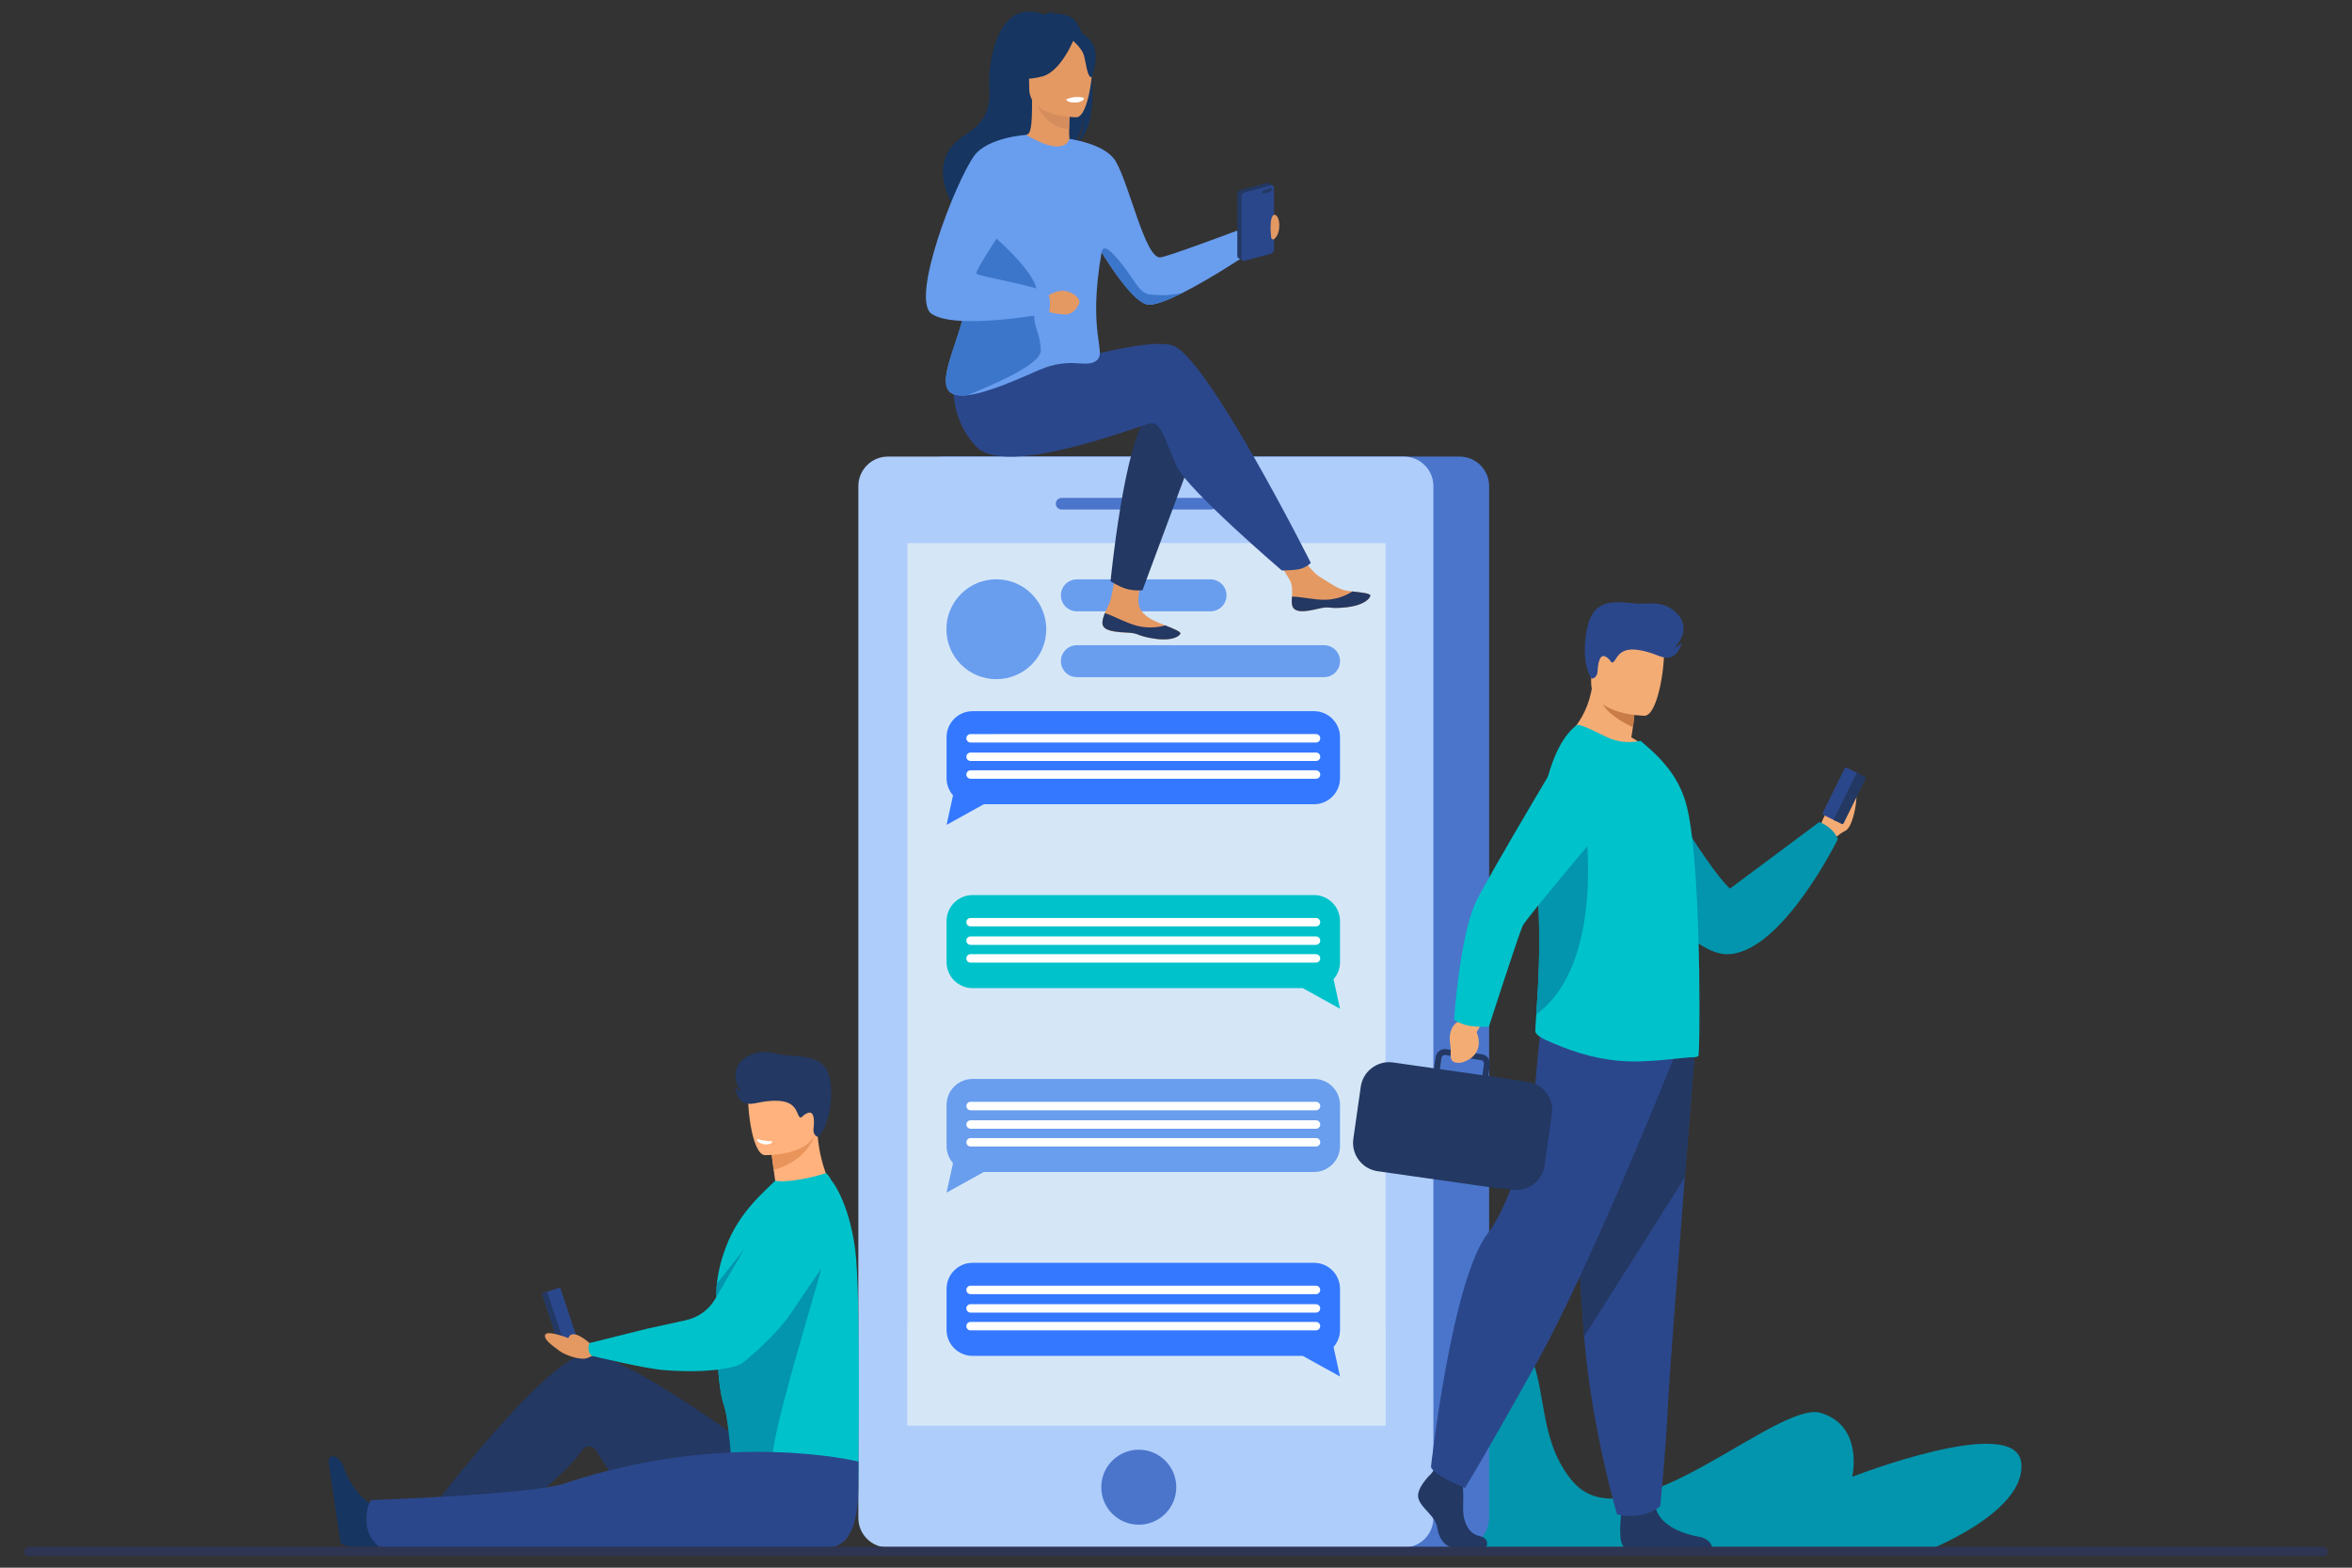 <?xml version="1.0" encoding="utf-8"?>
<!-- Generator: Adobe Illustrator 27.1.0, SVG Export Plug-In . SVG Version: 6.00 Build 0)  -->
<svg version="1.1" id="Layer_1" xmlns="http://www.w3.org/2000/svg" xmlns:xlink="http://www.w3.org/1999/xlink" x="0px" y="0px"
	 viewBox="0 0 3000 2000" style="enable-background:new 0 0 3000 2000;" xml:space="preserve">
<rect x="0" y="0" width="3000" height="2000" fill="#333333" stroke="none"/>
<style type="text/css">
	.st0{fill:#0295AD;}
	.st1{fill:#4A75CB;}
	.st2{fill:#AFCDFB;}
	.st3{fill:#D5E7F7;}
	.st4{fill:#F4AC75;}
	.st5{fill:#233862;}
	.st6{fill:#2B478B;}
	.st7{fill:#00C2CB;}
	.st8{fill:#C97C47;}
	.st9{fill:#163560;}
	.st10{fill:#FFB27D;}
	.st11{fill:#E8945B;}
	.st12{fill:#FFFFFF;}
	.st13{fill:#E49963;}
	.st14{fill:#2E3552;}
	.st15{fill:#3478FF;}
	.st16{fill:#699DEE;}
	.st17{fill:#D68D5D;}
	.st18{fill:#3B76CA;}
</style>
<g>
	<path class="st0" d="M1643.47,1979.14h812.41c0,0,129.03-49.24,122.24-112.91c-6.79-63.67-215.62,17.83-215.62,17.83
		s15.28-64.52-39.9-81.5c-55.18-16.98-243.64,170.63-315.79,88.29c-72.16-82.34,1.25-210.53-157.69-211.38
		C1690.16,1678.62,1643.47,1979.14,1643.47,1979.14z"/>
	<g>
		<g>
			<g>
				<path class="st1" d="M1203.48,1974.2h658.39c20.64,0,37.53-16.89,37.53-37.53V620.04c0-20.64-16.89-37.53-37.53-37.53h-658.39
					c-20.64,0-37.53,16.89-37.53,37.53v1316.63C1165.95,1957.31,1182.83,1974.2,1203.48,1974.2z"/>
				<path class="st2" d="M1132.38,1974.2h658.39c20.64,0,37.53-16.89,37.53-37.53V620.04c0-20.64-16.89-37.53-37.53-37.53h-658.39
					c-20.64,0-37.53,16.89-37.53,37.53v1316.63C1094.85,1957.31,1111.74,1974.2,1132.38,1974.2z"/>
				<g>
					<path class="st1" d="M1354.09,635.19h190.66c4.08,0,7.42,3.34,7.42,7.42c0,4.08-3.34,7.42-7.42,7.42h-190.66
						c-4.08,0-7.42-3.34-7.42-7.42C1346.67,638.53,1350.01,635.19,1354.09,635.19z"/>
					<path class="st1" d="M1578.61,635.19c4.08,0,7.42,3.34,7.42,7.42c0,4.08-3.34,7.42-7.42,7.42c-4.08,0-7.42-3.34-7.42-7.42
						C1571.19,638.53,1574.53,635.19,1578.61,635.19z"/>
				</g>
				<path class="st1" d="M1500.34,1897.31c0-26.42-21.42-47.84-47.84-47.84c-26.42,0-47.84,21.42-47.84,47.84
					c0,26.42,21.42,47.84,47.84,47.84C1478.92,1945.15,1500.34,1923.73,1500.34,1897.31z"/>
				
					<rect x="1157.45" y="692.87" transform="matrix(-1 -1.224647e-16 1.224647e-16 -1 2924.699 2511.389)" class="st3" width="609.8" height="1125.66"/>
				
					<rect x="1157.45" y="1687.94" transform="matrix(-1 -1.224647e-16 1.224647e-16 -1 2924.699 3506.545)" class="st3" width="609.8" height="130.67"/>
			</g>
		</g>
	</g>
	<g>
		<g id="man_7_">
			<path class="st4" d="M2320.48,1059.49c0,0,5.37-25.78,18.8-31.68c13.43-5.91,21.48-29.54,26.85-23.09
				c5.37,6.44-1.61,49.41-11.81,54.78c-10.2,5.37-15.04,10.92-15.04,10.92L2320.48,1059.49z"/>
			<path class="st0" d="M2090.01,956.9c0,0,85.58,149.27,116.63,176.73l113.84-84.87c0,0,16.52,5.07,23.75,21.65
				c0,0-69.13,140.84-137.2,146.81c-68.07,5.97-163.59-168.82-163.59-168.82L2090.01,956.9z"/>
			<g>
				<path class="st5" d="M1825.18,1880.46c0,0-19.79,18.34-15.93,31.37c3.86,13.03,21.72,21.72,24.13,37.64
					c2.41,15.93,12.06,24.61,20.75,24.61c8.69,0,41.41,0,41.41,0s6.39-11.21-9.05-14.59c-15.44-3.38-21.27-22.09-20.3-39.46
					c0.96-17.37-1.45-40.54-1.45-40.54l-32.82-7.72L1825.18,1880.46z"/>
				<path class="st5" d="M2071.77,1973.41c0.58,0.29,1.58,0.55,2.94,0.79h109.22c-0.85-3.81-4.21-11.66-17.57-13.83
					c-17.3-2.81-47.28-12.85-53.96-34.98c-0.21-0.71-0.4-1.44-0.57-2.17c-5.31-23.65-43.91,7.24-43.91,7.24s-0.11,0.94-0.28,2.55
					C2066.74,1941.69,2064.44,1969.74,2071.77,1973.41z"/>
				<path class="st6" d="M2161.77,1340.93c0,0-5.86,73.16-12.75,161.09c-9.37,119.45-20.63,266.18-21.74,293.98
					c-1.93,48.27-9.66,125.48-9.66,125.48s-18.33,18.34-55.02,10.61c0,0-32.69-110.22-42.03-226.83c-0.14-1.91-0.29-3.84-0.43-5.76
					c-8.69-118.72-22.19-368.7-22.19-368.7L2161.77,1340.93z"/>
				<path class="st5" d="M2161.77,1340.93c0,0-5.86,73.16-12.75,161.09l-128.45,203.24c-0.14-1.91-0.29-3.84-0.43-5.76
					c-8.69-118.72-22.19-368.7-22.19-368.7L2161.77,1340.93z"/>
				<path class="st6" d="M2135,1349.61c0,0-105.69,264.94-175.18,389.45c-69.49,124.51-91.21,159.25-91.21,159.25
					s-39.81-15.92-43.43-26.78c0,0,26.57-240.37,73.11-298.96c26.3-33.11,57.19-132.47,58.63-167.22
					c1.45-34.75,9.41-103.51,9.41-103.51L2135,1349.61z"/>
			</g>
			<path class="st4" d="M2080.79,940.65c4.7-27.74,4.84-44.19,4.84-44.19l-53.62-43.22c1.99,59.42-36.09,88-36.09,88
				s71.46,35.17,112.76,22.15C2108.69,963.39,2098.52,950.39,2080.79,940.65z"/>
			<path class="st4" d="M2097.86,913.14c0,0-69.15-0.24-68.34-43.31c0.82-43.06-7.56-72.09,36.63-73.76
				c44.18-1.66,52.45,14.93,55.67,29.37C2125.05,839.89,2115.87,912.1,2097.86,913.14z"/>
			<path class="st7" d="M2166.33,1347.02c-1.24,1.03-2.69,1.65-4.34,1.65c-15.51-0.21-60.73,8.4-99,4.47
				c-32.26-3.1-60.81-12.65-91.48-26.4c-4.07-1.83-13.44-6.83-13.23-11.38c0.14-4.98,0.63-12.21,1.25-21.32
				c2.17-31.65,5.95-86.09,2.27-148.89c-0.66-11.7-1.01-23.29-1.05-34.72c-0.32-85.12,16.56-159.99,50.48-185.33
				c2.9-2.07,20.68,6.62,37.02,14.68c15.1,7.45,30.19,8.27,44.46,5.38l14.26,12.61c17.37,16.13,36.4,38.06,44.67,71.35
				c7.04,28.33,11.17,79.42,13.44,132.36c1.03,23.99,1.87,48.19,2.08,71.15v0.82c0.2,2.27,0.2,4.76,0.2,7.04
				C2168.19,1299.45,2167.36,1346.19,2166.33,1347.02z"/>
			<path class="st0" d="M1959.53,1294.06c2.17-31.65,5.95-86.09,2.27-148.89c-0.66-11.7-1.01-23.29-1.05-34.72
				c14.13-34.27,25.68-59.13,25.68-59.13h35.61C2022.03,1051.32,2048.14,1229.65,1959.53,1294.06z"/>
			<path class="st5" d="M1726.17,1452.97l9.49-66.58c2.83-19.84,21.37-33.76,41.21-30.93l52.2,7.44l2.02-14.2
				c0.94-6.56,7.04-11.14,13.6-10.21l45.36,6.46c3.17,0.45,5.98,2.12,7.92,4.69c1.93,2.57,2.75,5.74,2.3,8.91l-2.02,14.2l30.24,4.31
				c1.2,0.17,2.38,0.4,3.54,0.69l16.6,2.36c19.77,2.82,33.63,21.3,30.82,41.06l-9.38,65.82c-2.82,19.77-21.29,33.63-41.06,30.82
				l-12.41-1.77c-2.58,0.2-5.21,0.13-7.87-0.25l-151.61-21.6C1737.27,1491.36,1723.35,1472.81,1726.17,1452.97z M1889,1352.41
				l-45.36-6.46c-0.46-0.06-0.91-0.06-1.34,0.01c-1.89,0.3-3.45,1.81-3.73,3.8l-2.02,14.2l54.25,7.73l2.02-14.2
				C1893.16,1355.04,1891.45,1352.76,1889,1352.41z"/>
			<path class="st4" d="M1890.25,1305.14l-6.76,11.65c0,0,13.24,28.05-18.18,38.53c0,0-13.52,3.41-14.67-5.96
				c-1.15-9.37,0.84-5.69-1.12-18.92c-1.96-13.23,3.21-25.01,12.96-28.16l7.7-7.37L1890.25,1305.14z"/>
			<path class="st7" d="M1872.33,1308.33c12.82,2.5,26.72,1.49,26.72,1.49s38.07-117.61,42.97-128.35
				c4.9-10.74,113.08-137.9,113.08-137.9l-45.07-112.78c0,0-117.01,195.45-128.89,222.92c-19.63,45.38-26.45,147.13-26.45,147.13
				S1862.25,1306.37,1872.33,1308.33z"/>
			<path class="st6" d="M2030.15,865.78c0,0,7.1,0.02,7.6-9.68c0.5-9.7,2.62-22.12,9.96-18.49c7.34,3.63,6.67,9.88,10.46,6.81
				c3.79-3.07,6.43-18.29,29.61-15.45c23.18,2.85,31.17,12.44,42.66,9.55c11.49-2.89,14.81-18.98,14.81-18.98s-4.02,5.26-8.93,6.32
				c0,0,21.98-21.37,4.17-41.61c-17.82-20.24-40.74-12.86-52.82-14.17c-26.61-2.88-43.89-4.19-55.43,11.66
				C2020.69,797.6,2016.08,846.26,2030.15,865.78z"/>
			<g>
				<path class="st6" d="M2325.04,1036.85l27.75-56.3c0.54-1.09,1.87-1.54,2.96-1.01l15.44,7.61c1.09,0.54,1.54,1.87,1.01,2.96
					l-27.75,56.3c-0.54,1.09-1.87,1.54-2.96,1.01l-15.45-7.62C2324.96,1039.27,2324.5,1037.94,2325.04,1036.85z"/>
				<path class="st5" d="M2339.42,1044.53l28.22-57.25c0.41-0.83,1.42-1.17,2.25-0.76l9.05,4.46c0.83,0.41,1.18,1.42,0.77,2.25
					l-28.22,57.24c-0.41,0.83-1.42,1.18-2.26,0.77l-9.05-4.46C2339.36,1046.37,2339.01,1045.36,2339.42,1044.53z"/>
			</g>
		</g>
	</g>
	<path class="st8" d="M2084.62,912.15c0,0-0.63,7.46-1.83,15.52c0,0-28.43-12.15-38.44-29.18
		C2044.35,898.49,2056.86,908.78,2084.62,912.15z"/>
	<g>
		
			<rect x="702.35" y="1644.34" transform="matrix(-0.949 0.316 -0.316 -0.949 1922.241 3045.961)" class="st6" width="24.43" height="68.48"/>
		
			<rect x="702.8" y="1647.11" transform="matrix(-0.949 0.316 -0.316 -0.949 1906.8 3054.053)" class="st5" width="6.86" height="68.48"/>
		<g>
			<path class="st9" d="M487.12,1972.67c0,0-50.75,4.35-52.92-5.27c-0.29-1.28-7.42-49.33-7.42-49.33l-7.64-53.57
				c-0.63-4.45,3.88-8,7.97-6.14c4.2,1.91,8.85,5.87,11.54,13.99c5.79,17.47,22.85,45.61,48.16,52.95
				C513.43,1933.01,487.12,1972.67,487.12,1972.67z"/>
			<path class="st5" d="M1002.79,1879.17c0,0-196.55-150.18-252.46-151.82c-55.91-1.64-237.28,246.6-237.28,246.6h67.92
				c0,0,119.67-63.69,161.77-124.21c4.23-6.09,13.29-5.81,17.22,0.47c21.76,34.78,78.66,120.07,115.45,123.74
				C914.9,1977.89,1002.79,1879.17,1002.79,1879.17z"/>
			<path class="st10" d="M983.97,1470.52c0,0,1.24,9.84,2.84,21.99c2.13,15.78,4.96,35.38,6.83,41.49l59.14,14.98l4.34-43
				c0,0-14.81-29.7-14.72-71.73L983.97,1470.52z"/>
			<path class="st7" d="M1094.69,1889.7l-176.31,23.87c0,0-0.48-3.44-1.27-9.23c-0.25-1.79,21.92,0.48,21.87-1.47
				c-0.39-17.17-9.01-19.05-6.11-41.8c1.92-15.02-4.77-55.26-9.36-68.1c-5.29-14.81-7.73-42.93-8.8-69.67
				c-1.35-33.48-0.57-64.77-0.59-64.99c-1.72-21.32,3.35-45,11.84-67.51c16.76-44.39,48.02-69.53,62.71-84.43
				c0,0,17.94,4.43,64.56-9.56c1.38-0.42,5.38,5.45,7.16,8.87c0,0,22.12,25.9,30.41,88.16
				C1098.22,1649.55,1094.69,1889.7,1094.69,1889.7z"/>
			<path class="st0" d="M1047.23,1619c-0.34,7.82-69.48,227.93-61.01,244.17c41.01,78.55-47.36,46.21-52.97,25.96
				c1.92-15.02-5.15-83.32-9.74-96.16c-5.29-14.81-7.73-42.93-8.8-69.67c1.73-9.75,5.78-19.82,11.25-29.56
				C951.65,1689.71,1049.8,1558.4,1047.23,1619z"/>
			<path class="st6" d="M1094.99,1864.63c0,0-0.1,13.78-0.19,34.23c-0.13,32.67-6.46,75.09-38.42,75.09c-51.96,0-571.94,0-571.94,0
				s-15.79-10.67-16.9-30.98c-1.17-21.55,5.63-29.19,5.63-29.19s204.74-7.13,246.31-21.06
				C927.85,1822.9,1094.99,1864.63,1094.99,1864.63z"/>
			<path class="st11" d="M983.97,1470.52c0,0,1.24,9.84,2.84,21.99c54.64-15.94,55.59-58.25,55.59-58.25L983.97,1470.52z"/>
			<path class="st10" d="M975.38,1473.67c0,0,66.41,1.97,67-39.41c0.59-41.38,9.56-68.99-32.82-71.99
				c-42.38-3.01-50.84,12.67-54.4,26.43C951.6,1402.46,958.11,1472.09,975.38,1473.67z"/>
			<path class="st5" d="M1043.56,1450.47c0,0-7.02-1.17-5.89-10.84c1.13-9.67,1.12-22.3-6.74-19.94c-7.86,2.35-8.25,8.65-11.48,4.97
				c-3.23-3.67-3.29-19.15-26.67-20.23c-23.38-1.08-32.88,7.06-43.76,2.28c-10.87-4.78-11.45-21.24-11.45-21.24s3.09,5.88,7.76,7.75
				c0,0-18.14-24.81,2.86-41.82c21-17.01,42.42-5.88,54.57-5.14c26.78,1.62,44.08,3.23,52.83,20.83
				C1064.35,1384.67,1060.75,1433.53,1043.56,1450.47z"/>
			<path class="st12" d="M965.37,1453.09c0,0-0.43,5.14,9.98,6.89c0,0,9.19,0.69,9.98-3.91
				C985.33,1456.06,976.41,1455.98,965.37,1453.09z"/>
			<path class="st13" d="M762.76,1713.82l-10.81-0.36c0,0-22.05-20.44-27.03-6.36c0,0-28.53-11.36-29.75-3.52
				c-0.81,5.17,6.37,11.06,18.32,19.79c9.05,6.61,28.42,12.38,36.01,9.03l8.42-3.78L762.76,1713.82z"/>
			<path class="st7" d="M1031.26,1506.73c0,0-42.19,17.82-64.1,55.89c-14.6,25.37-39.75,68.53-54.9,94.51
				c-8.07,13.83-21.55,23.65-37.19,27.09l-51.2,11.26l-71.91,17.98c0,0-1.7,3.05-1.29,8.03c0.59,7.07,5.22,8.5,5.22,8.5
				s67.14,16.16,91.04,17.96c58.89,4.43,86.8-3.29,95.45-6.47c1.93-0.71,3.66-1.74,5.26-3.04c9.02-7.33,43.62-36.32,61.84-64.01
				c17.72-26.94,66.59-96.96,66.59-96.96L1031.26,1506.73z"/>
			<path class="st0" d="M913.78,1654.52l35.68-61.31l-35.09,44.7C914.37,1637.92,913.48,1645.32,913.78,1654.52z"/>
		</g>
	</g>
	<path class="st13" d="M1621.33,283.1c0,0-15.02-10.28-15.45,1.1c-0.43,11.38,6.85,29.11,11,20.01
		C1621.05,295.11,1622.95,291.69,1621.33,283.1z"/>
	<path class="st14" d="M2963.17,1985.39H36.83c-3.35,0-6.08-2.74-6.08-6.08l0,0c0-3.35,2.74-6.08,6.08-6.08h2926.35
		c3.34,0,6.08,2.74,6.08,6.08l0,0C2969.26,1982.66,2966.52,1985.39,2963.17,1985.39z"/>
	<g>
		<path class="st15" d="M1676.08,907.31h-435.6c-18.22,0-33.13,14.91-33.13,33.13v52.46c0,8.33,3.12,15.95,8.24,21.79l-8.24,37.66
			l47.51-26.32h421.22c18.22,0,33.13-14.91,33.13-33.13v-52.46C1709.21,922.21,1694.3,907.31,1676.08,907.31z"/>
		<g>
			<path class="st12" d="M1238,947.28h440.62c2.96,0,5.38-2.42,5.38-5.38c0-2.96-2.42-5.38-5.38-5.38H1238
				c-2.96,0-5.38,2.42-5.38,5.38C1232.61,944.86,1235.04,947.28,1238,947.28z"/>
			<path class="st12" d="M1678.61,960.07H1238c-2.96,0-5.38,2.42-5.38,5.38c0,2.96,2.42,5.38,5.38,5.38h440.62
				c2.96,0,5.38-2.42,5.38-5.38C1683.99,962.49,1681.57,960.07,1678.61,960.07z"/>
			<path class="st12" d="M1678.61,982.73H1238c-2.96,0-5.38,2.42-5.38,5.38c0,2.96,2.42,5.38,5.38,5.38h440.62
				c2.96,0,5.38-2.42,5.38-5.38C1683.99,985.15,1681.57,982.73,1678.61,982.73z"/>
		</g>
	</g>
	<g>
		<path class="st7" d="M1240.48,1141.89h435.6c18.22,0,33.13,14.91,33.13,33.13v52.47c0,8.33-3.12,15.95-8.24,21.79l8.24,37.66
			l-47.51-26.32h-421.22c-18.22,0-33.13-14.91-33.13-33.13v-52.47C1207.35,1156.8,1222.26,1141.89,1240.48,1141.89z"/>
		<g>
			<path class="st12" d="M1678.56,1181.86h-440.62c-2.96,0-5.38-2.42-5.38-5.38s2.42-5.38,5.38-5.38h440.62
				c2.96,0,5.38,2.42,5.38,5.38S1681.52,1181.86,1678.56,1181.86z"/>
			<path class="st12" d="M1237.94,1194.65h440.62c2.96,0,5.38,2.42,5.38,5.38c0,2.96-2.42,5.38-5.38,5.38h-440.62
				c-2.96,0-5.38-2.42-5.38-5.38C1232.56,1197.07,1234.98,1194.65,1237.94,1194.65z"/>
			<path class="st12" d="M1237.94,1217.31h440.62c2.96,0,5.38,2.42,5.38,5.38c0,2.96-2.42,5.38-5.38,5.38h-440.62
				c-2.96,0-5.38-2.42-5.38-5.38C1232.56,1219.73,1234.98,1217.31,1237.94,1217.31z"/>
		</g>
	</g>
	<g>
		<path class="st16" d="M1676.08,1376.47h-435.6c-18.22,0-33.13,14.91-33.13,33.13v52.46c0,8.33,3.12,15.95,8.24,21.79l-8.24,37.66
			l47.51-26.33h421.22c18.22,0,33.13-14.91,33.13-33.13v-52.46C1709.21,1391.38,1694.3,1376.47,1676.08,1376.47z"/>
		<g>
			<path class="st12" d="M1238,1416.44h440.62c2.96,0,5.38-2.42,5.38-5.38c0-2.96-2.42-5.38-5.38-5.38H1238
				c-2.96,0-5.38,2.42-5.38,5.38C1232.61,1414.02,1235.04,1416.44,1238,1416.44z"/>
			<path class="st12" d="M1678.61,1429.23H1238c-2.96,0-5.38,2.42-5.38,5.38c0,2.96,2.42,5.38,5.38,5.38h440.62
				c2.96,0,5.38-2.42,5.38-5.38C1683.99,1431.65,1681.57,1429.23,1678.61,1429.23z"/>
			<path class="st12" d="M1678.61,1451.89H1238c-2.96,0-5.38,2.42-5.38,5.38c0,2.96,2.42,5.38,5.38,5.38h440.62
				c2.96,0,5.38-2.42,5.38-5.38C1683.99,1454.31,1681.57,1451.89,1678.61,1451.89z"/>
		</g>
	</g>
	<g>
		<path class="st15" d="M1240.48,1611.05h435.6c18.22,0,33.13,14.91,33.13,33.13v52.47c0,8.33-3.12,15.95-8.24,21.79l8.24,37.66
			l-47.51-26.32h-421.22c-18.22,0-33.13-14.91-33.13-33.13v-52.47C1207.35,1625.96,1222.26,1611.05,1240.48,1611.05z"/>
		<g>
			<path class="st12" d="M1678.56,1651.02h-440.62c-2.96,0-5.38-2.42-5.38-5.38c0-2.96,2.42-5.38,5.38-5.38h440.62
				c2.96,0,5.38,2.42,5.38,5.38C1683.94,1648.6,1681.52,1651.02,1678.56,1651.02z"/>
			<path class="st12" d="M1237.94,1663.81h440.62c2.96,0,5.38,2.42,5.38,5.38c0,2.96-2.42,5.38-5.38,5.38h-440.62
				c-2.96,0-5.38-2.42-5.38-5.38C1232.56,1666.23,1234.98,1663.81,1237.94,1663.81z"/>
			<path class="st12" d="M1237.94,1686.47h440.62c2.96,0,5.38,2.42,5.38,5.38c0,2.96-2.42,5.38-5.38,5.38h-440.62
				c-2.96,0-5.38-2.42-5.38-5.38C1232.56,1688.9,1234.98,1686.47,1237.94,1686.47z"/>
		</g>
	</g>
	
		<ellipse transform="matrix(0.707 -0.707 0.707 0.707 -195.318 1133.886)" class="st16" cx="1271.06" cy="802.71" rx="63.71" ry="63.71"/>
	<path class="st16" d="M1688.84,863.89h-315.27c-11.25,0-20.37-9.12-20.37-20.37l0,0c0-11.25,9.12-20.37,20.37-20.37h315.27
		c11.25,0,20.37,9.12,20.37,20.37l0,0C1709.21,854.77,1700.09,863.89,1688.84,863.89z"/>
	<path class="st16" d="M1544.04,779.9h-170.47c-11.25,0-20.37-9.12-20.37-20.37l0,0c0-11.25,9.12-20.37,20.37-20.37h170.47
		c11.25,0,20.37,9.12,20.37,20.37l0,0C1564.4,770.78,1555.28,779.9,1544.04,779.9z"/>
	<g>
		<g>
			<path class="st13" d="M1406.14,793.94c-0.25,3.67,1.38,6.32,4.33,8.23c0.01,0.01,0.03,0.02,0.05,0.02
				c5.46,3.53,15.41,4.55,26.29,4.84c1.39,0.04,2.64,0.09,3.76,0.17c0.29,0.02,0.59,0.04,0.87,0.07c0.23,0.02,0.45,0.04,0.67,0.06
				c10.72,1.02,9.35,4.16,29.63,7.35c23.12,3.63,32.19-2.88,33.79-6.02c1.35-2.67-8.41-6.49-19.31-10.84
				c-0.53-0.21-1.05-0.43-1.59-0.63c-1.45-0.58-2.91-1.18-4.36-1.76c-12.96-5.35-25.66-11.51-27.97-25.18
				c-2.45-14.5,10.76-53.53,10.76-53.53l-36.57-6.59c0,0-6.5,41.33-9.73,54.12c-1.74,6.83-5.26,12.11-7.52,17.9
				c-0.16,0.41-0.31,0.81-0.46,1.22C1407.58,786.77,1406.39,790.27,1406.14,793.94z"/>
			<path class="st5" d="M1406.14,793.94c-0.25,3.67,1.38,6.32,4.33,8.23c0.01,0.01,0.03,0.02,0.05,0.02
				c5.85,3.23,15.63,4.33,26.27,4.78c1.39,0.06,2.64,0.14,3.77,0.24c0.29,0.02,0.59,0.04,0.87,0.07c0.23,0.02,0.45,0.04,0.67,0.06
				c10.72,1.02,9.35,4.16,29.63,7.35c23.12,3.63,32.19-2.88,33.79-6.02c1.35-2.67-8.41-6.49-19.31-10.84
				c-3.21,0.99-18.49,5.11-35.9,0.52c-15.31-4.02-30.18-12.83-41.08-16.19c-0.16,0.41-0.31,0.81-0.46,1.22
				C1407.58,786.77,1406.39,790.27,1406.14,793.94z"/>
			<path class="st13" d="M1648.18,772.06c2.05,10.26,16.68,8.55,33.02,4.56c16.34-3.99,12.46,0.75,35.71-1.82
				c23.26-2.57,30.3-11.25,31.01-14.7c0.64-3.07-10.86-4.15-23.18-5.57c-1.55-0.17-3.11-0.37-4.66-0.56
				c-13.92-1.75-24.11-10.73-36.75-18.1c-11.97-6.99-29.84-35.45-29.84-35.45l-31.89,2.53c0,0,16.74,25.42,23.21,36.47
				c3.81,6.5,3.6,15.1,3.13,21.73C1647.68,764.75,1647.45,768.44,1648.18,772.06z"/>
			<path class="st5" d="M1681.19,776.61c16.34-3.99,12.46,0.75,35.71-1.82c23.26-2.57,30.3-11.25,31.01-14.7
				c0.64-3.07-10.86-4.15-23.18-5.57l-0.12,0.24c0,0-13.95,9.89-33.31,10.35c-15.78,0.38-32.49-4.14-43.39-3.96
				c-0.25,3.61-0.48,7.3,0.24,10.91C1650.23,782.32,1664.85,780.61,1681.19,776.61z"/>
			<path class="st13" d="M1577.21,303.61c0,0,7.6-18.62,15.96-19.38c8.36-0.76,34.96-4.94,36.86-1.14c1.9,3.8,0,17.48-5.7,22.42
				s-41.03,12.92-41.03,12.92L1577.21,303.61z"/>
			<path class="st5" d="M1525.95,568.12l-68.74,184.98c0,0-10.56,1.02-20.68-1.9c-9.31-2.68-19.99-9.73-19.99-9.73
				s17.05-177.62,48.31-214.56C1496.11,489.97,1525.95,568.12,1525.95,568.12z"/>
			<path class="st6" d="M1254.08,493.28c0,0,197.51-66.79,241.56-52.58c44.05,14.21,176.31,277.35,176.31,277.35
				s-2.98,3.97-11.13,7.03c-7.58,2.84-25.92,2.66-25.92,2.66s-119.36-102.31-133.57-132.15c-14.21-29.84-19.89-58.26-34.1-55.42
				c-14.21,2.84-183.3,69.63-221.67,29.84c-38.37-39.79-28.33-91.48-28.33-91.48L1254.08,493.28z"/>
			<path class="st9" d="M1374.78,182.59c3.15-6.51,6.68-18.08,8.41-38.7c-0.27,2.05-3.82,28.05-13.82,42.77
				c-41.08,26.97-119.81,117.02-118.25,134.08c0,0-27.73-47.04-28.21-47.32c0,0-51.16-65.05,9.47-102.31
				c30.81-18.94,30.66-43.24,29.37-64.36c-1.3-21.12,8.4-112.01,70.13-88.22c0,0,9.9-4.4,14.34-3.74c0,0-3.62,0.69-5.47,2.6
				c7.16-0.42,17.39,0.11,25.92,4.96C1389.31,35.21,1409.56,150.58,1374.78,182.59z"/>
			<path class="st13" d="M1366.93,188.01c0.21,0.09-19.83,10.5-34.9,6.37c-14.18-3.87-23.44-22.25-23.25-22.29
				c6-1.19,7.74-9.44,7.61-44.9l2.72,0.53l45.64,9.04c0,0-1.04,14.36-1.07,27.89C1363.64,176.02,1364.33,186.8,1366.93,188.01z"/>
			<path class="st17" d="M1364.74,136.77c0,0-1.04,14.36-1.07,27.89c-25.54-0.72-39.04-24.02-44.57-36.93L1364.74,136.77z"/>
			<path class="st9" d="M1314.39,122.76c0,0-13.38-21.15-16.6-39.23c-2.29-12.91,4.28-60.76,52.37-53.87c0,0,13.97,1.38,27.09,10.24
				c10.44,7.05,25.51,22.27,8.66,64.03l-4.38,14.11L1314.39,122.76z"/>
			<path class="st13" d="M1373.27,149.58c0,0-60.43,1-60.47-36.64c-0.04-37.64-7.87-62.86,30.71-65.09
				c38.58-2.23,46.09,12.13,49.16,24.69C1395.74,85.1,1388.99,148.35,1373.27,149.58z"/>
			<path class="st9" d="M1371.04,46.93c0,0-16.55,44.16-41.94,50.69c-25.39,6.53-36.4-0.27-36.4-0.27s2.45-15.47,6.49-42.48
				C1299.19,54.86,1358.56,25.91,1371.04,46.93z"/>
			<path class="st9" d="M1366.93,50.51c0,0,12.35,9.86,15.37,19.44c3.01,9.58,4.37,29.32,10.12,28.64c0,0,12.47-30.01-1.54-46.99
				C1376.02,33.61,1366.93,50.51,1366.93,50.51z"/>
			<path class="st16" d="M1232.38,350.57c-5.96-24.99,14.31-73.49,35.48-113.63c19.2-36.39,39.13-65.91,40.93-64.85
				c50.64,30.06,55.22,5.07,55.22,5.07s46,6.11,59.03,28.53c18.02,31.01,37.64,124.05,56.92,122.68c8.85-0.63,97.9-34.1,97.9-34.1
				s14.84,13.9,11.99,30.95c0,0-43.97,29.44-81.15,48.23c-19.67,9.94-37.44,16.89-45.79,14.92c-16.94-3.99-43.4-43.26-57.69-66.37
				c-0.03-0.05-0.06-0.1-0.09-0.15c-18.25,103.29,6.56,126.81-6,137.7c-13.26,11.5-32.21-5.48-73.89,12.59
				c-27.34,11.86-65.28,29.01-90.82,31.99c-13.4,1.57-23.39-0.76-26.65-9.8C1198.27,468.04,1243.75,398.22,1232.38,350.57z"/>
			<path class="st12" d="M1359.84,126.76c0,0,1.13,4.78,13.02,4.04c0,0,9.99-0.62,9.68-5.87
				C1382.54,124.94,1372.86,121.2,1359.84,126.76z"/>
			<path class="st18" d="M1207.75,494.32c3.26,9.05,13.25,11.38,26.65,9.8c17.68-7.7,94.04-37.29,93.19-57.33
				c-1.27-29.68-14.68-30.63-5.21-67.26c7.61-29.41-62.95-84.11-74.21-96c-21.16,40.15-21.75,42.05-15.79,67.04
				C1243.75,398.22,1198.27,468.04,1207.75,494.32z"/>
			<path class="st18" d="M1405.2,322c14.3,23.12,40.76,62.38,57.69,66.37c8.36,1.97,26.13-4.98,45.79-14.92
				c-14.35,3.7-28.3,3.6-41.84,2.29c-14.68-1.42-18.95-19.42-42.16-46.42C1409.63,311.82,1405.94,316.22,1405.2,322z"/>
			<path class="st13" d="M1334.45,378.82c0,0,12.79-9.95,24.87-7.58c12.08,2.37,18,10.66,17.53,14.45
				c-0.47,3.79-6.87,14.45-16.1,15.39c-9.24,0.95-35.53-5.68-35.53-5.68L1334.45,378.82z"/>
			<path class="st16" d="M1308.78,172.1c0,0-49.25,3.03-66.3,26.81c-24,33.47-81.6,182.36-54.31,201.39
				c30.73,21.43,149.84-0.63,149.84-0.63s3.63-16.97-1.42-25.18c-5.05-8.21-87.15-21.47-90.95-25.26
				c-3.79-3.79,47.37-73.89,47.37-85.26C1293.01,252.59,1308.78,172.1,1308.78,172.1z"/>
		</g>
		<g>
			<path class="st5" d="M1582.11,242.39l33.76-9.05c1.16-0.31,2.18-0.04,2.89,0.58l0.04-0.01l4.72,2.85l-3.77,87.19l-32.43,8.69
				l-2.39-0.19l-5.46-3.35l0-0.02c-0.76-0.5-1.25-1.37-1.25-2.48v-79.28C1578.23,245.18,1579.97,242.96,1582.11,242.39z"/>
			<path class="st6" d="M1587.33,332.64l33.76-9.05c2.14-0.57,3.89-2.79,3.89-4.93v-79.28c0-2.14-1.75-3.42-3.89-2.84l-33.76,9.05
				c-2.14,0.57-3.89,2.79-3.89,4.93v79.28C1583.44,331.93,1585.19,333.21,1587.33,332.64z"/>
			<path class="st5" d="M1612.23,246.9l7.87-2.35c1.18-0.35,2.11-1.61,2.08-2.8l0,0c-0.03-1.19-1.02-1.87-2.2-1.52l-7.87,2.35
				c-1.18,0.35-2.11,1.61-2.08,2.8l0,0C1610.06,246.57,1611.05,247.25,1612.23,246.9z"/>
		</g>
	</g>
	<path class="st13" d="M1621.48,303.33c0.21,1.79,2.31,2.69,3.72,1.57c2.88-2.3,6.6-7.31,6.6-17.85
		C1631.79,270.32,1616.89,263.92,1621.48,303.33z"/>
</g>
</svg>
